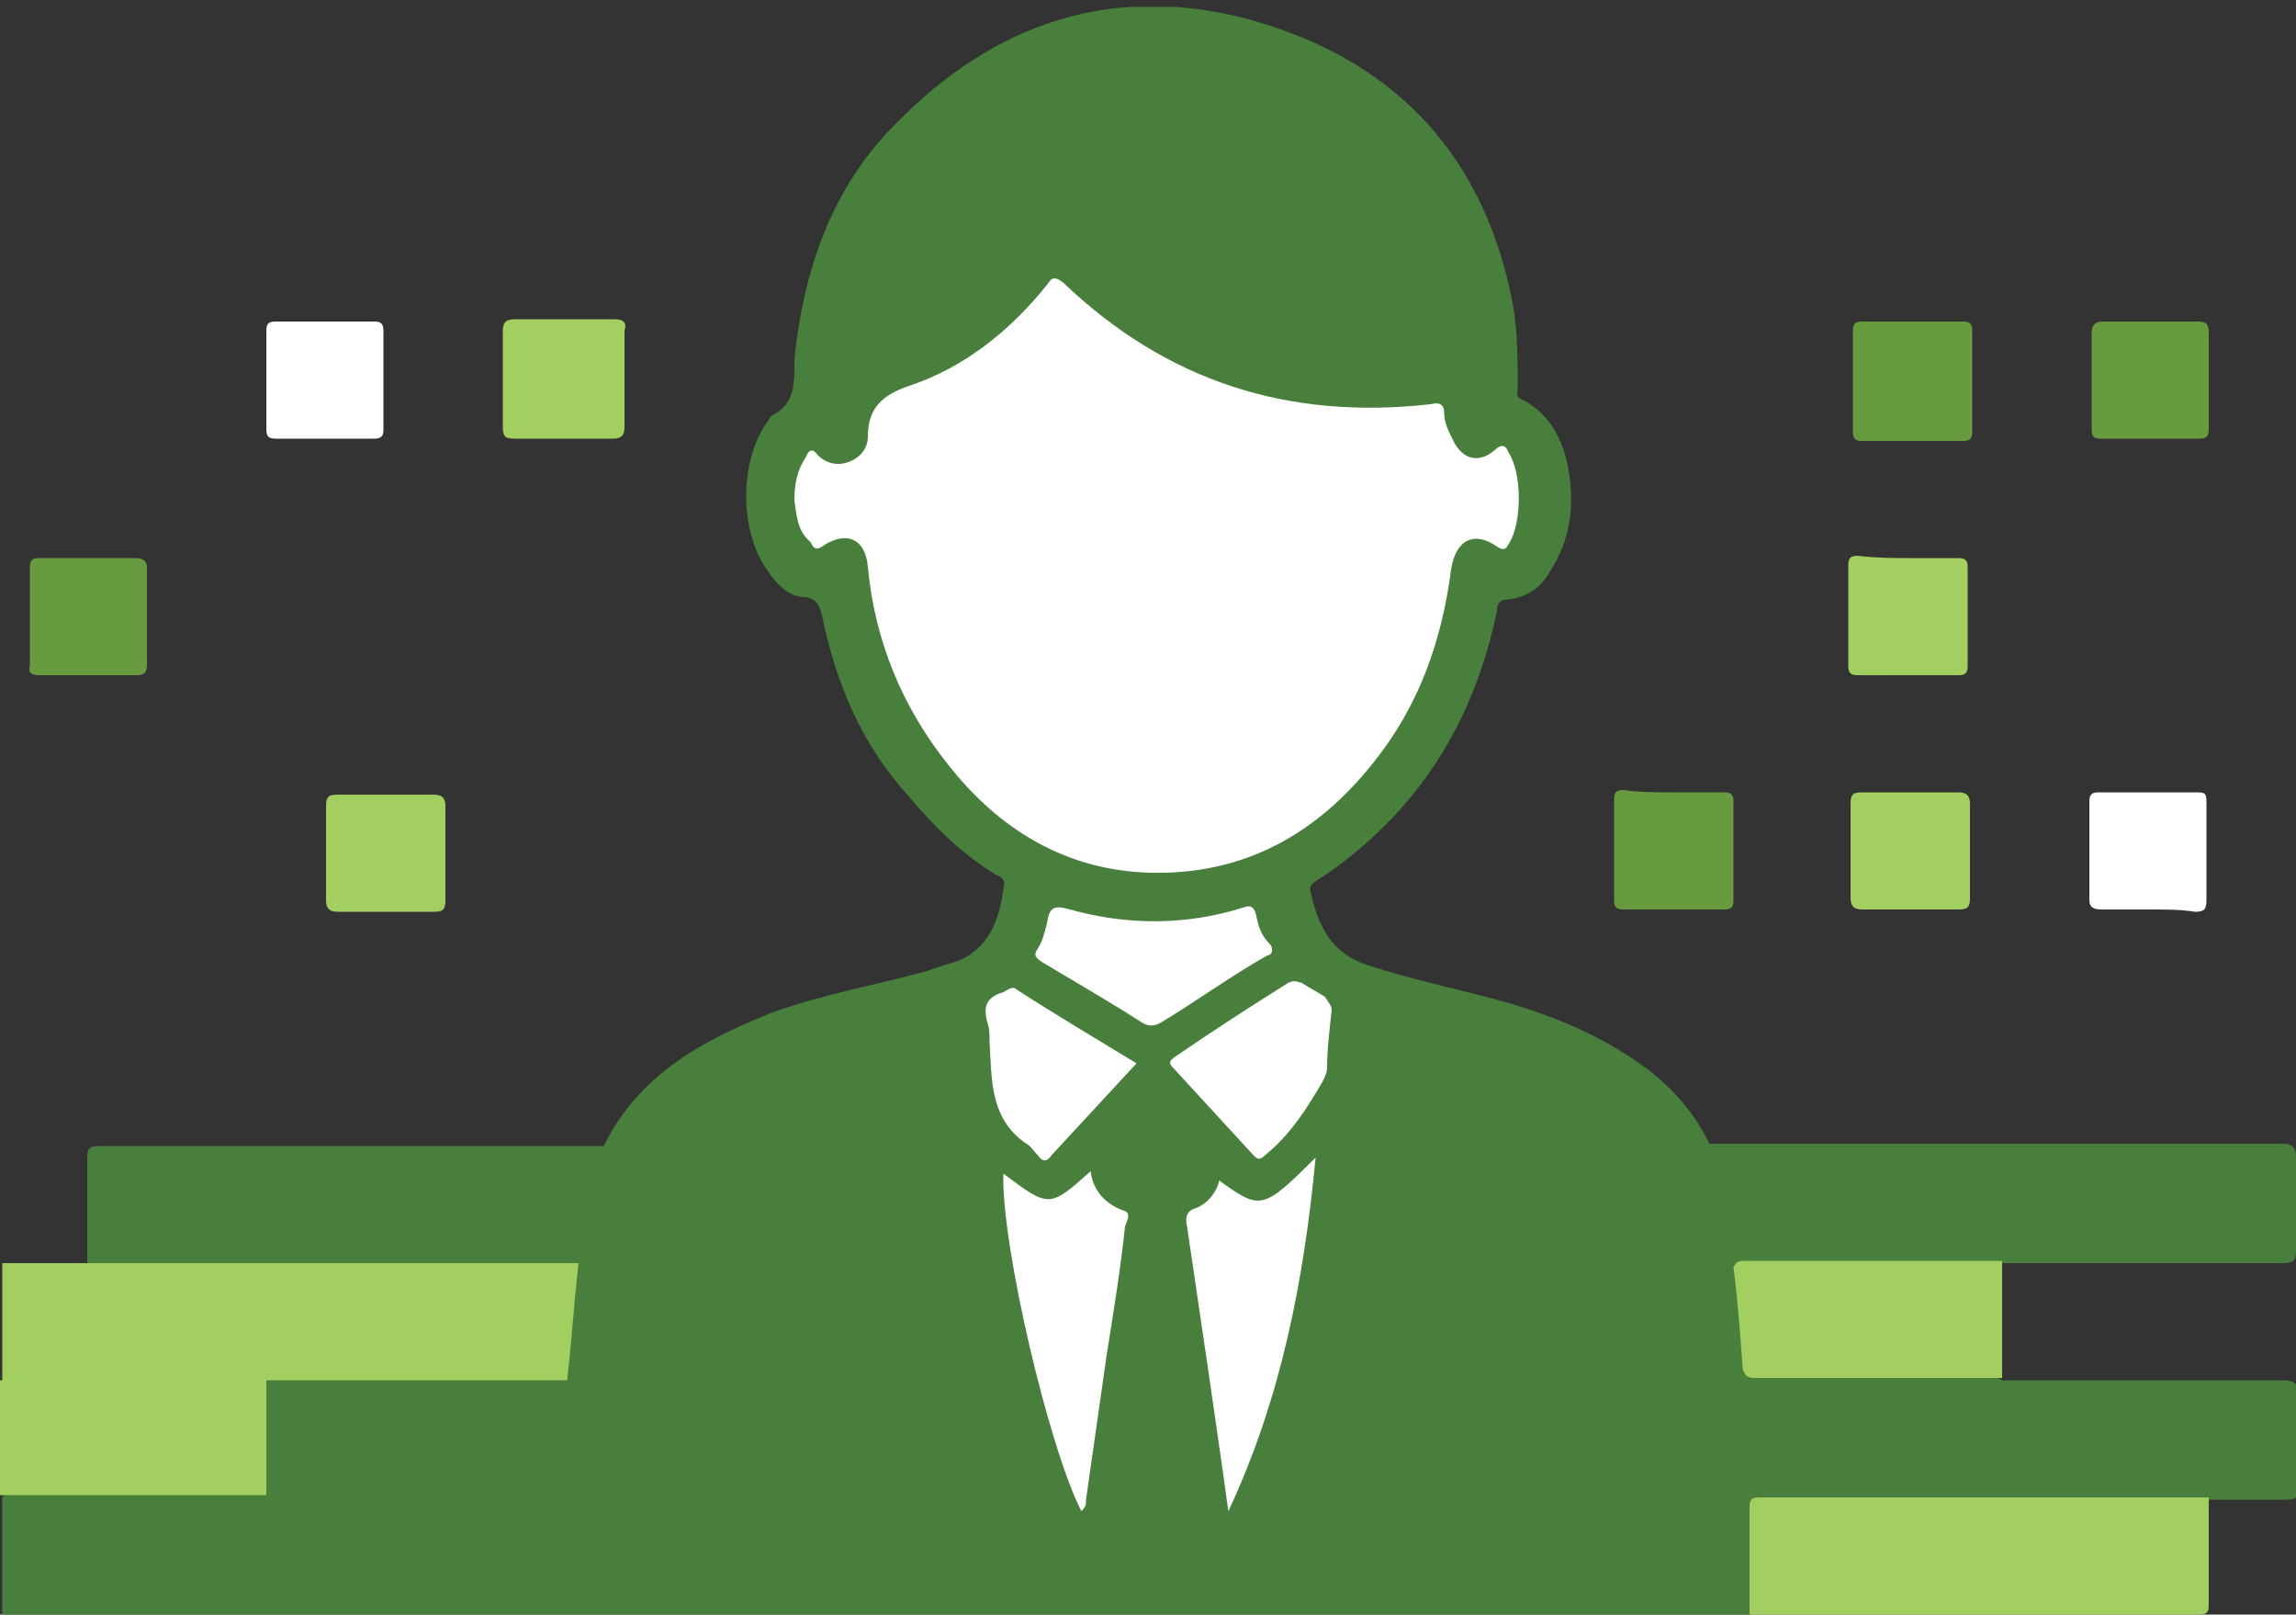 <?xml version="1.0" encoding="utf-8"?>
<!-- Generator: Adobe Illustrator 23.0.1, SVG Export Plug-In . SVG Version: 6.00 Build 0)  -->
<svg version="1.1" id="Layer_1" xmlns="http://www.w3.org/2000/svg" xmlns:xlink="http://www.w3.org/1999/xlink" x="0px" y="0px"
	 viewBox="0 0 100 70.3" style="enable-background:new 0 0 100 70.3;" xml:space="preserve">
<rect x="0" y="0" width="100" height="70.3" fill="#333333" stroke="none"/>
<style type="text/css">
	.st0{clip-path:url(#SVGID_2_);fill:#497F3C;}
	.st1{clip-path:url(#SVGID_2_);fill:#A3CF60;}
	.st2{clip-path:url(#SVGID_2_);fill:#689A40;}
	.st3{clip-path:url(#SVGID_2_);fill:#FFFFFF;}
</style>
<g>
	<defs>
		<rect id="SVGID_1_" y="0.3" width="100" height="70.1"/>
	</defs>
	<clipPath id="SVGID_2_">
		<use xlink:href="#SVGID_1_"  style="overflow:visible;"/>
	</clipPath>
	<path class="st0" d="M87.2,60.1c4.1,0,8.1,0,12.2,0c0.5,0,0.7,0.1,0.7,0.7c0,1.3,0,2.7,0,4c0,0.4-0.1,0.5-0.5,0.5
		c-1.1,0-2.3,0-3.4,0c-0.3,0.3-0.7,0.2-1.1,0.2c-5.8,0-11.6,0-17.4,0c-1.2,0-1.2,0-1.2,1.2c0,0.9,0,1.9,0,2.8c0,0.3,0,0.6-0.2,0.8
		c-0.3,0-0.5,0-0.8,0c-25.1,0-50.3,0-75.4,0v-5.1C0.2,65,0.5,65,0.7,65c3.6,0,7.3,0,10.9,0c3.8,0,7.5,0,11.3,0c0.2,0,0.4,0,0.6,0
		c0.5,0,0.7-0.2,0.7-0.7c0.1-1.4,0.1-2.8,0.3-4.2c0.1-1.7,0.3-3.4,0.5-5.1c0.2-1.4,0.4-2.7,0.8-4c0.1-0.4,0.2-0.8,0.5-1.1
		c1.5-3.1,4.3-4.6,7.3-5.8c2.2-0.8,4.5-1.2,6.7-1.8c0.3-0.1,0.6-0.2,0.9-0.3c1.7-0.4,2.3-1.7,2.5-3.3c0.1-0.3,0-0.5-0.3-0.6
		c-1.5-0.9-2.7-2.1-3.8-3.4c-2.1-2.3-3.2-5-3.8-7.9c-0.1-0.4-0.2-0.7-0.7-0.8c-0.8,0-1.3-0.6-1.7-1.2c-1.2-1.7-1.2-4.7,0-6.4
		c0.1-0.1,0.1-0.2,0.2-0.3c1.1-0.5,1-1.6,1-2.5C35,11.8,36.2,8.2,39,5.4c4.3-4.4,9.5-6.2,15.6-4.5c6.3,1.8,10.1,6,11.3,12.4
		c0.2,1.2,0.2,2.4,0.2,3.6c0,0.2-0.1,0.4,0.2,0.5c1.2,0.6,1.8,1.8,2,3c0.3,1.6,0.1,3.1-0.8,4.5c-0.4,0.7-1,1.1-1.8,1.2
		c-0.4,0-0.5,0.2-0.5,0.5c-0.9,4.3-2.9,7.9-6.4,10.7c-0.5,0.4-0.9,0.7-1.4,1c-0.3,0.2-0.4,0.3-0.3,0.6c0.3,1.4,0.9,2.6,2.4,3.1
		c2.1,0.7,4.2,1.1,6.3,1.7c2,0.6,3.9,1.4,5.6,2.6c1.3,0.9,2.4,2.1,3.1,3.6c0.4,0.3,0.4,0.7,0.5,1.1c0.4,1.4,0.6,2.9,0.9,4.4
		c0.2,1.2,0.3,2.5,0.4,3.7c0.1,0.8,0.1,0.8,0.9,0.8c3.1,0,6.1,0,9.2,0C86.5,59.9,86.9,59.9,87.2,60.1"/>
	<path class="st1" d="M25.2,55c-0.2,1.7-0.3,3.4-0.5,5.1c-0.2,0.2-0.5,0.2-0.7,0.2c-4.1,0-8.2,0-12.3,0c-3.6,0-7.3,0-10.9,0
		c-0.3,0-0.5,0-0.7-0.2V55c1.3,0,2.6,0,3.8,0c0.2-0.2,0.6-0.2,0.8-0.2c6.6,0,13.1,0,19.7,0C24.7,54.8,25,54.8,25.2,55"/>
	<path class="st1" d="M0,60.1c3.9,0,7.8,0,11.6,0c0.2,0.2,0.2,0.4,0.2,0.6c0,1.3,0,2.5,0,3.8c0,0.2,0,0.5-0.2,0.6
		c-3.9,0-7.8,0-11.6,0V60.1z"/>
	<path class="st0" d="M75.5,55.2c-0.3-1.8-0.6-3.6-1.2-5.4c8.4,0,16.8,0,25.1,0c0.4,0,0.6,0.1,0.6,0.6c0,1.3,0,2.7,0,4
		c0,0.5-0.1,0.6-0.6,0.6c-4.1,0-8.1,0-12.2,0c-0.3,0.2-0.7,0.2-1,0.2c-2.7,0-5.4,0-8.2,0C77.2,55.2,76.3,55.2,75.5,55.2"/>
	<path class="st0" d="M25.2,55c-7.1,0-14.3,0-21.4,0c0-1.5,0-3.1,0-4.6c0-0.4,0.1-0.5,0.5-0.5c7.3,0,14.7,0,22,0
		C25.8,51.5,25.5,53.3,25.2,55"/>
	<path class="st1" d="M76.2,70.3c0-1.5,0-3.1,0-4.6c0-0.3,0-0.5,0.4-0.5c6.5,0,13,0,19.6,0c0,1.5,0,3.1,0,4.6c0,0.3,0,0.5-0.4,0.5
		C89.2,70.3,82.7,70.3,76.2,70.3"/>
	<path class="st1" d="M75.5,55.2c0.1-0.3,0.3-0.3,0.5-0.3c3.7,0,7.5,0,11.2,0c0,1.7,0,3.4,0,5.1c-3.6,0-7.2,0-10.8,0
		c-0.3,0-0.4-0.1-0.5-0.4C75.8,58.2,75.7,56.7,75.5,55.2"/>
	<path class="st1" d="M24.5,19.1c-0.7,0-1.4,0-2.1,0c-0.4,0-0.5-0.1-0.5-0.5c0-1.4,0-2.8,0-4.2c0-0.3,0.1-0.5,0.5-0.5
		c1.4,0,2.9,0,4.4,0c0.4,0,0.5,0.2,0.4,0.5c0,1.4,0,2.8,0,4.2c0,0.4-0.2,0.5-0.5,0.5C25.9,19.1,25.2,19.1,24.5,19.1"/>
	<path class="st2" d="M72.9,34.5c0.7,0,1.5,0,2.2,0c0.3,0,0.4,0.1,0.4,0.4c0,1.4,0,2.9,0,4.3c0,0.3-0.1,0.4-0.4,0.4
		c-1.5,0-2.9,0-4.4,0c-0.3,0-0.4-0.1-0.4-0.4c0-1.5,0-2.9,0-4.4c0-0.3,0.1-0.4,0.4-0.4C71.4,34.5,72.2,34.5,72.9,34.5"/>
	<path class="st3" d="M14.2,14c0.7,0,1.4,0,2.1,0c0.3,0,0.4,0.1,0.4,0.4c0,1.4,0,2.8,0,4.3c0,0.3-0.1,0.4-0.4,0.4
		c-1.4,0-2.9,0-4.3,0c-0.3,0-0.4-0.1-0.4-0.4c0-1.4,0-2.9,0-4.3c0-0.3,0.1-0.4,0.4-0.4C12.8,14,13.5,14,14.2,14"/>
	<path class="st2" d="M80.7,16.6c0-0.7,0-1.4,0-2.1c0-0.3,0-0.5,0.4-0.5c1.5,0,2.9,0,4.4,0c0.3,0,0.4,0.1,0.4,0.4c0,1.5,0,2.9,0,4.4
		c0,0.3-0.1,0.4-0.4,0.4c-1.5,0-2.9,0-4.4,0c-0.4,0-0.4-0.2-0.4-0.5C80.7,18,80.7,17.3,80.7,16.6"/>
	<path class="st2" d="M93.6,14c0.7,0,1.4,0,2.1,0c0.4,0,0.5,0.1,0.5,0.5c0,1.4,0,2.8,0,4.2c0,0.3-0.1,0.4-0.4,0.4
		c-1.4,0-2.9,0-4.3,0c-0.3,0-0.4-0.1-0.4-0.4c0-1.4,0-2.8,0-4.2c0-0.3,0.1-0.5,0.5-0.5C92.2,14,92.9,14,93.6,14"/>
	<path class="st2" d="M3.9,24.3c0.7,0,1.4,0,2,0c0.3,0,0.5,0.1,0.5,0.4c0,1.4,0,2.8,0,4.2c0,0.4-0.1,0.5-0.5,0.5c-1.4,0-2.8,0-4.2,0
		c-0.3,0-0.5-0.1-0.4-0.4c0-1.4,0-2.9,0-4.3c0-0.3,0.1-0.4,0.4-0.4C2.4,24.3,3.2,24.3,3.9,24.3"/>
	<path class="st1" d="M83.2,24.3c0.7,0,1.4,0,2.1,0c0.3,0,0.4,0.1,0.4,0.4c0,1.4,0,2.9,0,4.3c0,0.3-0.1,0.4-0.4,0.4
		c-1.5,0-2.9,0-4.4,0c-0.3,0-0.4-0.1-0.4-0.4c0-1.5,0-2.9,0-4.4c0-0.3,0.1-0.4,0.4-0.4C81.8,24.3,82.5,24.3,83.2,24.3"/>
	<path class="st1" d="M14.2,37.1c0-0.7,0-1.4,0-2c0-0.4,0.1-0.5,0.5-0.5c1.4,0,2.8,0,4.2,0c0.4,0,0.5,0.2,0.5,0.5c0,1.4,0,2.7,0,4.1
		c0,0.4-0.1,0.5-0.5,0.5c-1.4,0-2.8,0-4.2,0c-0.4,0-0.5-0.2-0.5-0.5C14.2,38.4,14.2,37.7,14.2,37.1"/>
	<path class="st1" d="M85.8,37.1c0,0.7,0,1.4,0,2c0,0.4-0.1,0.5-0.5,0.5c-1.4,0-2.8,0-4.2,0c-0.4,0-0.5-0.2-0.5-0.5
		c0-1.4,0-2.7,0-4.1c0-0.4,0.1-0.5,0.5-0.5c1.4,0,2.8,0,4.2,0c0.4,0,0.5,0.2,0.5,0.5C85.8,35.7,85.8,36.4,85.8,37.1"/>
	<path class="st3" d="M93.6,39.6c-0.7,0-1.4,0-2.1,0c-0.3,0-0.5-0.1-0.5-0.4c0-1.4,0-2.9,0-4.3c0-0.3,0.1-0.4,0.4-0.4
		c1.4,0,2.9,0,4.3,0c0.4,0,0.4,0.1,0.4,0.5c0,1.4,0,2.8,0,4.2c0,0.4-0.1,0.5-0.5,0.5C95,39.6,94.3,39.6,93.6,39.6"/>
	<path class="st3" d="M34.6,21.8c0-0.7,0.1-1.3,0.5-1.9c0.1-0.3,0.3-0.4,0.5-0.1c0.4,0.4,0.9,0.5,1.4,0.3c0.5-0.2,0.8-0.6,0.8-1.1
		c0-1.2,0.6-1.8,1.8-2.2c2.4-0.8,4.4-2.4,6-4.4c0.2-0.3,0.3-0.4,0.7-0.1c4.5,4.3,9.8,6,16,5.3c0.4-0.1,0.6,0,0.6,0.4
		c0,0.4,0.2,0.8,0.4,1.2c0.4,0.8,1.1,1,1.8,0.4c0.3-0.3,0.5-0.2,0.6,0.1c0.6,0.9,0.6,3.1,0,4c-0.1,0.2-0.2,0.3-0.5,0.1
		c-1-0.7-1.8-0.3-2,1c-0.4,3.1-1.4,5.9-3.3,8.3c-2.5,3.2-5.7,5-9.8,4.9c-3.7-0.1-6.6-1.9-8.8-4.7c-2-2.5-3.2-5.4-3.5-8.6
		c-0.1-1.3-1-1.6-2-0.9c-0.3,0.2-0.4,0-0.5-0.2C34.7,23.1,34.7,22.4,34.6,21.8"/>
	<path class="st0" d="M11.6,65.2c0-1.7,0-3.4,0-5.1c4.4,0,8.7,0,13.1,0c-0.1,1.6-0.2,3.2-0.2,4.8c0,0.5-0.3,0.3-0.6,0.3
		c-3,0-6,0-8.9,0C13.9,65.2,12.8,65.2,11.6,65.2"/>
	<path class="st3" d="M57.3,50.4c-0.5,5.3-1.5,10.5-3.8,15.4c-0.3-2.2-0.6-4.2-0.9-6.3c-0.3-2-0.6-4.1-0.9-6.1
		c-0.1-0.4,0-0.7,0.4-0.8c0.5-0.2,0.9-0.7,1-1.2C54.9,52.7,55,52.7,57.3,50.4"/>
	<path class="st3" d="M43.7,51.1c2,1.5,2,1.5,3.8-0.1c0.1,0.8,0.6,1.4,1.4,1.7c0.4,0.1,0.2,0.4,0.1,0.7c-0.2,1.9-0.5,3.7-0.8,5.6
		c-0.3,2.1-0.6,4.2-0.9,6.3c0,0.2,0,0.3-0.2,0.5C45.7,63.1,43.6,54.2,43.7,51.1"/>
	<path class="st3" d="M55.4,41.4c0,0.1-0.1,0.2-0.2,0.2c-1.6,0.9-3.1,2-4.6,2.9c-0.3,0.2-0.6,0.2-0.9,0c-1.4-0.9-2.8-1.7-4.3-2.6
		c-0.3-0.2-0.4-0.3-0.2-0.6c0.2-0.3,0.3-0.7,0.4-1.1c0.1-0.7,0.3-0.8,1-0.6c2.5,0.7,5.1,0.7,7.6-0.1c0.3-0.1,0.4,0,0.5,0.3
		c0.1,0.5,0.2,0.9,0.6,1.3C55.4,41.2,55.4,41.3,55.4,41.4"/>
	<path class="st3" d="M58,44c-0.1,0.9-0.2,1.7-0.2,2.5c0,0.2-0.1,0.4-0.2,0.6c-0.7,1.2-1.4,2.3-2.5,3.2c-0.3,0.3-0.4,0.1-0.6-0.1
		c-1.1-1.2-2.3-2.5-3.4-3.7c-0.2-0.2-0.2-0.3,0.1-0.5c1.6-1.1,3.3-2.2,4.9-3.2c0.2-0.1,0.3-0.1,0.6,0c0.3,0.2,0.7,0.4,1,0.6
		C57.9,43.7,58,43.8,58,44"/>
	<path class="st3" d="M49.5,46.3c-1.3,1.4-2.5,2.7-3.7,4c-0.2,0.3-0.4,0.3-0.6,0c-0.2-0.2-0.3-0.4-0.5-0.5c-1.6-1.1-1.5-2.8-1.6-4.4
		c0-0.3,0-0.6-0.1-0.9c-0.2-0.7,0-1.1,0.7-1.3c0.2-0.1,0.4-0.3,0.6-0.1C46,44.2,47.7,45.2,49.5,46.3"/>
</g>
</svg>
